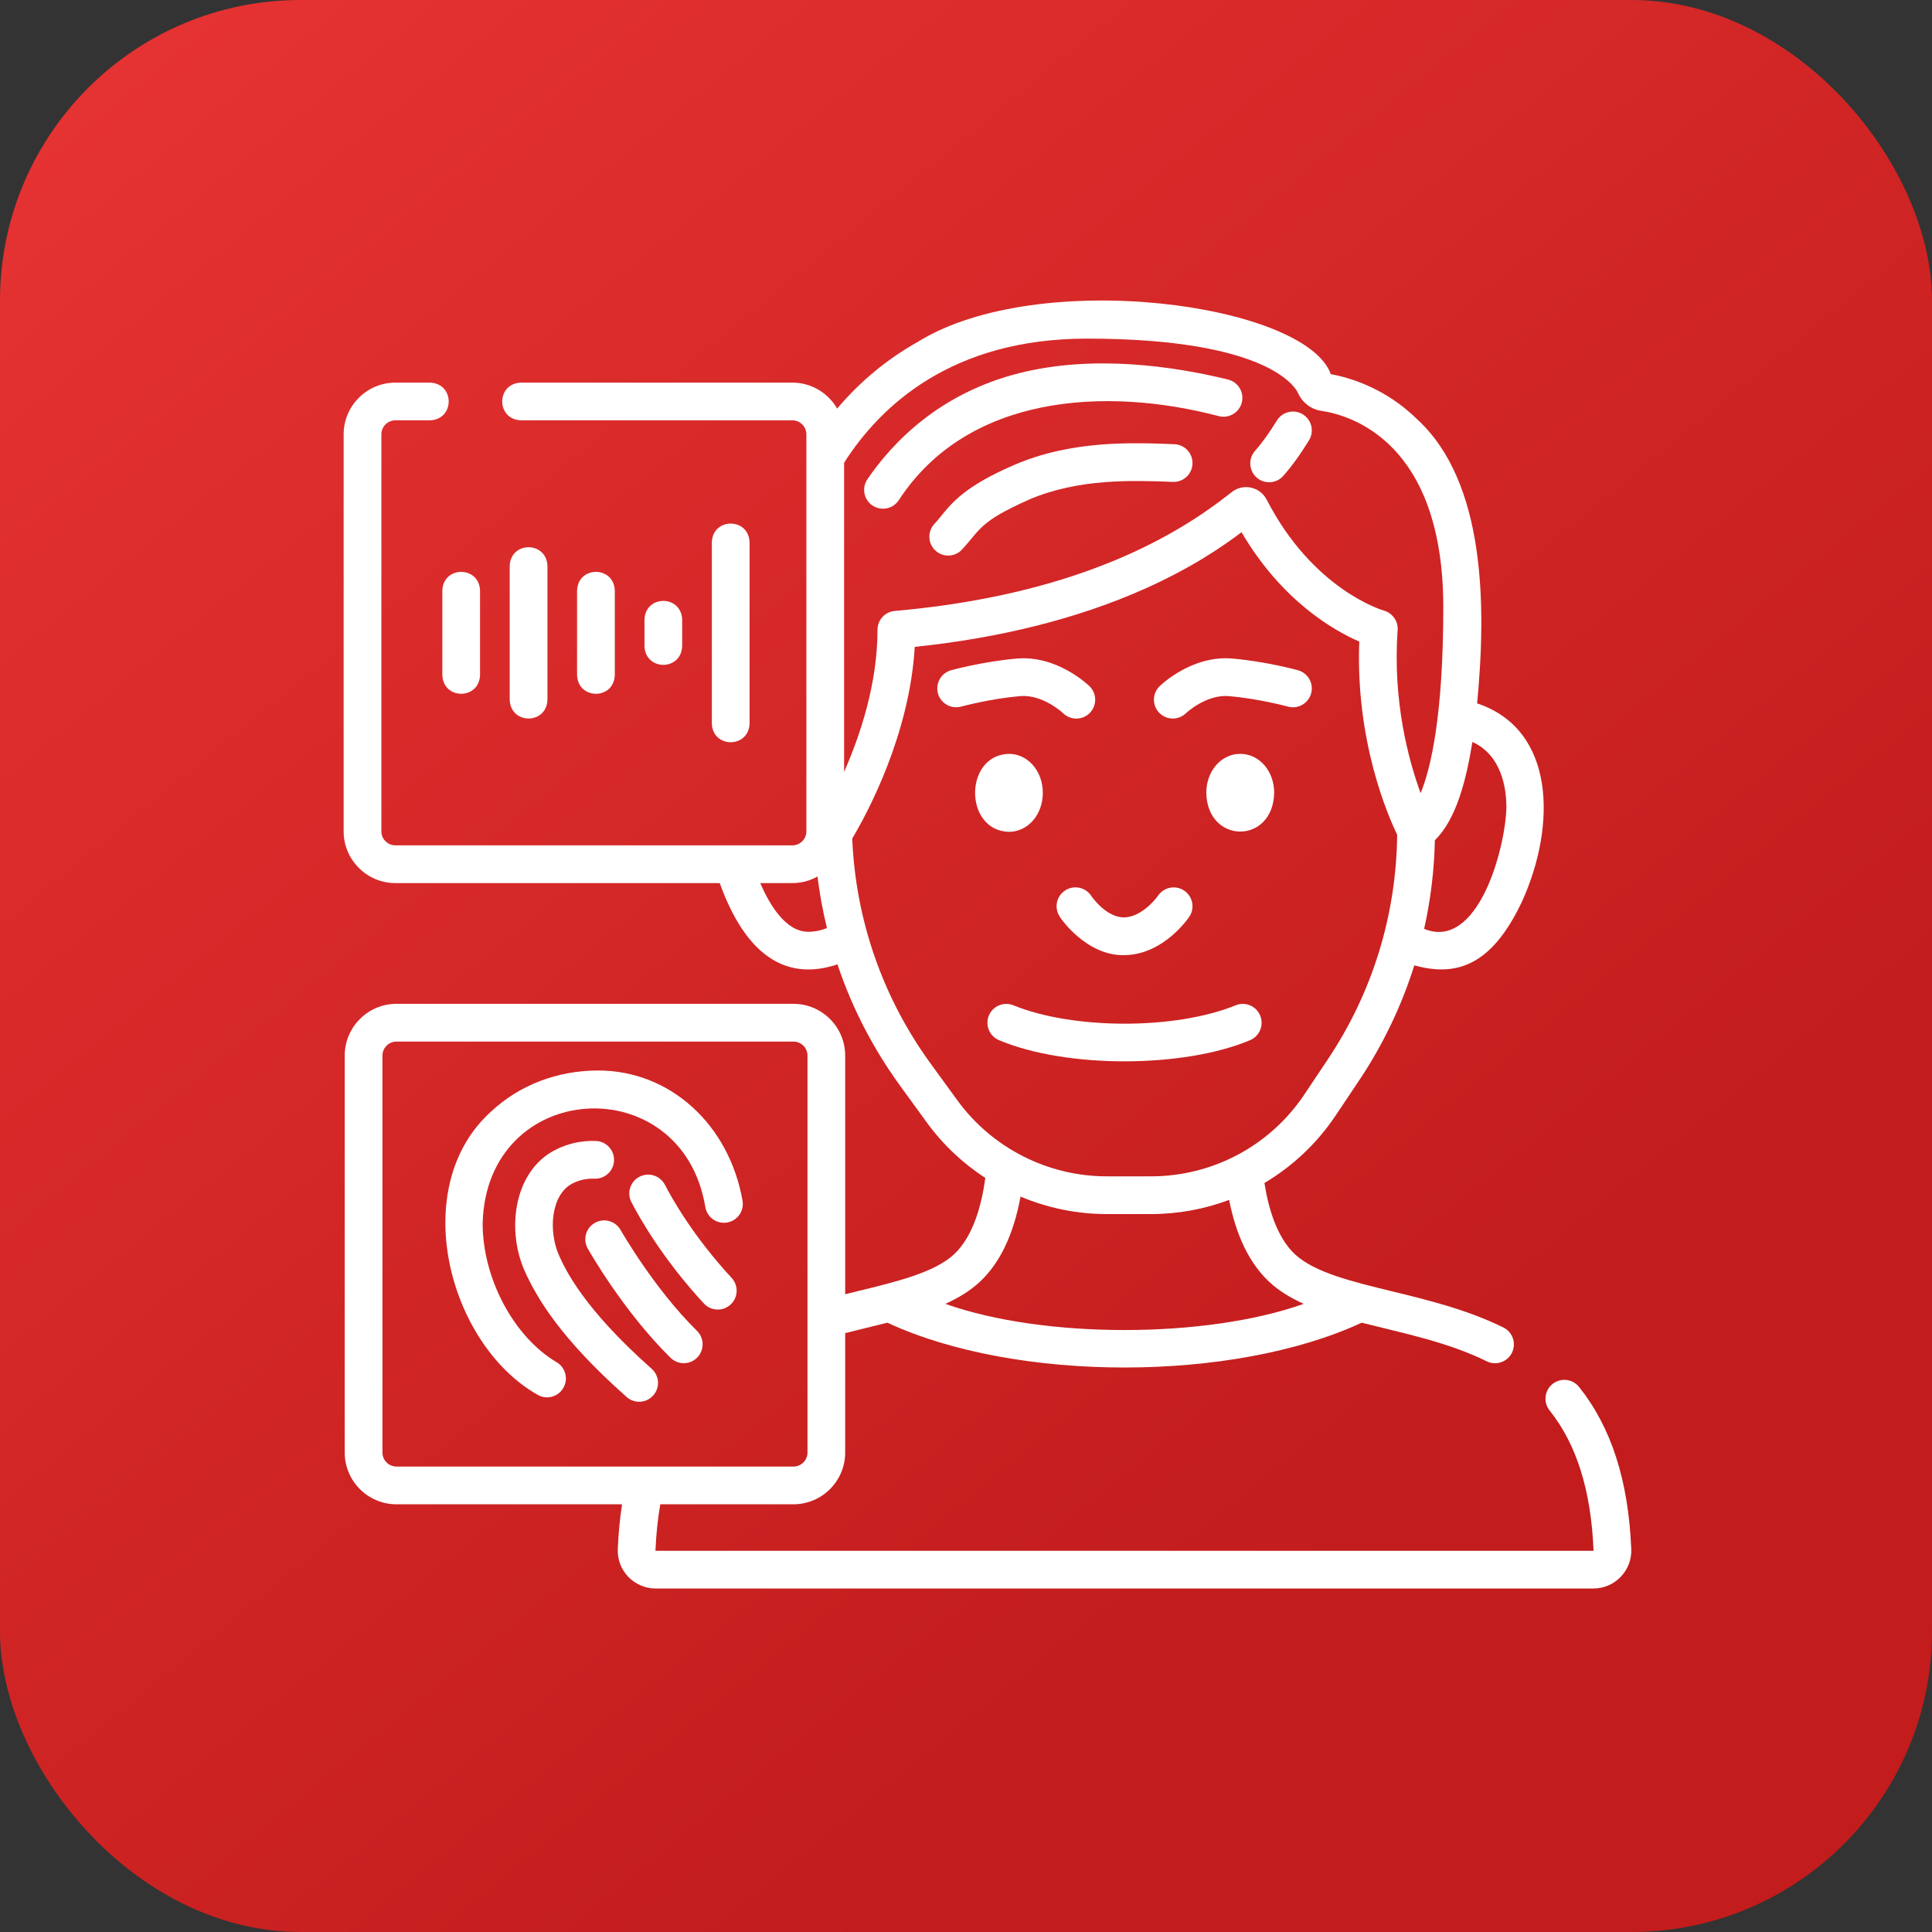 <svg width="45" height="45" viewBox="0 0 45 45" fill="none" xmlns="http://www.w3.org/2000/svg">
<rect x="0" y="0" width="45" height="45" fill="#333333" stroke="none"/>
<rect width="45" height="45" rx="7" fill="url(#paint0_linear_3476_215)"/>
<g clip-path="url(#clip0_3476_215)">
<path d="M36.78 32.305C36.629 32.115 36.353 32.084 36.163 32.235C35.973 32.386 35.942 32.662 36.093 32.852C36.724 33.645 37.059 34.713 37.117 36.118C37.117 36.118 37.116 36.121 37.111 36.121H15.274C15.268 36.121 15.267 36.118 15.267 36.118C15.283 35.736 15.321 35.374 15.379 35.038H18.48C19.145 35.038 19.686 34.497 19.686 33.832V31.051C20.016 30.967 20.343 30.891 20.668 30.808C23.673 32.204 28.726 32.196 31.717 30.808C32.695 31.056 33.71 31.256 34.628 31.707C34.841 31.814 35.108 31.727 35.216 31.508C35.323 31.29 35.234 31.026 35.016 30.919C34.168 30.502 33.238 30.276 32.418 30.076C31.491 29.851 30.615 29.638 30.159 29.212C29.734 28.813 29.54 28.124 29.451 27.554C30.105 27.166 30.675 26.633 31.112 25.979L31.654 25.169C32.214 24.333 32.645 23.43 32.942 22.485C33.884 22.744 34.728 22.542 35.457 20.984C36.249 19.231 36.236 16.992 34.405 16.383C34.622 14.11 34.602 11.23 33.008 9.765C32.252 9.023 31.406 8.788 30.997 8.715C30.41 7.074 24.191 6.216 21.375 7.964C20.659 8.366 20.031 8.887 19.499 9.517C19.291 9.156 18.901 8.912 18.455 8.912H12.134C11.552 8.932 11.552 9.77 12.134 9.79H18.455C18.636 9.79 18.782 9.937 18.782 10.118V19.363C18.782 19.543 18.636 19.69 18.455 19.69H9.21C9.029 19.69 8.883 19.543 8.883 19.363V10.118C8.883 9.937 9.029 9.79 9.21 9.79H10.015C10.597 9.77 10.596 8.932 10.015 8.912H9.21C8.545 8.912 8.004 9.453 8.004 10.118V19.363C8.004 20.028 8.545 20.569 9.21 20.569H16.764C17.336 22.156 18.239 22.886 19.506 22.462C19.842 23.466 20.332 24.418 20.966 25.29L21.588 26.146C21.963 26.661 22.427 27.096 22.95 27.437C22.868 28.044 22.675 28.79 22.225 29.212C21.769 29.638 20.893 29.851 19.966 30.076C19.874 30.099 19.78 30.122 19.686 30.145V24.587C19.686 23.922 19.145 23.381 18.48 23.381H9.235C8.57 23.381 8.029 23.922 8.029 24.587V33.832C8.029 34.497 8.57 35.038 9.235 35.038H14.489C14.438 35.368 14.405 35.717 14.389 36.081C14.38 36.323 14.466 36.552 14.634 36.727C14.8 36.901 15.034 37 15.274 37H37.111C37.351 37 37.584 36.901 37.75 36.727C37.918 36.552 38.005 36.323 37.995 36.081C37.929 34.484 37.531 33.248 36.78 32.305ZM35.087 18.812C35.061 19.785 34.418 22.147 33.171 21.635C33.322 20.961 33.406 20.27 33.421 19.57C33.927 19.079 34.156 18.143 34.295 17.281C34.978 17.593 35.087 18.357 35.087 18.812ZM25.314 7.887C29.541 7.887 30.178 9.028 30.236 9.158C30.337 9.381 30.539 9.535 30.778 9.57C31.444 9.667 33.617 10.284 33.617 14.144C33.617 16.684 33.324 17.904 33.089 18.474C32.809 17.708 32.435 16.335 32.554 14.677C32.569 14.47 32.436 14.281 32.236 14.223C32.169 14.203 30.578 13.721 29.503 11.638C29.43 11.496 29.299 11.394 29.143 11.359C28.989 11.324 28.827 11.358 28.7 11.454C28.669 11.478 28.631 11.508 28.586 11.542C26.671 13.042 24.065 13.946 20.84 14.23C20.613 14.25 20.439 14.44 20.439 14.667C20.439 15.923 20.036 17.128 19.661 17.978V10.778C20.504 9.454 22.166 7.887 25.314 7.887ZM18.825 21.703C18.298 21.703 17.921 21.066 17.708 20.569H18.455C18.668 20.569 18.868 20.513 19.041 20.416C19.091 20.821 19.165 21.222 19.261 21.617C19.12 21.674 18.974 21.703 18.825 21.703ZM22.299 25.629L21.676 24.773C20.558 23.235 19.928 21.423 19.85 19.527C19.859 19.515 19.867 19.503 19.874 19.49C20.192 18.953 21.187 17.121 21.306 15.067C23.32 14.857 25.12 14.402 26.663 13.714C27.773 13.219 28.508 12.707 28.918 12.396C29.858 14.002 31.076 14.69 31.66 14.943C31.571 17.264 32.328 19.001 32.543 19.442C32.523 21.314 31.966 23.123 30.924 24.68L30.382 25.491C29.583 26.686 28.248 27.399 26.81 27.399H25.775C24.404 27.399 23.105 26.737 22.299 25.629ZM22.825 29.853C23.293 29.416 23.609 28.75 23.77 27.871C24.398 28.135 25.079 28.278 25.775 28.278H26.81C27.441 28.278 28.056 28.163 28.629 27.948C28.794 28.789 29.106 29.429 29.559 29.853C29.785 30.065 30.059 30.231 30.366 30.369C28.076 31.183 24.305 31.182 22.019 30.369C22.325 30.231 22.599 30.065 22.825 29.853ZM8.908 33.832V24.587C8.908 24.406 9.055 24.26 9.235 24.26H18.48C18.661 24.26 18.808 24.406 18.808 24.587V33.832C18.808 34.013 18.661 34.159 18.48 34.159H9.235C9.055 34.159 8.908 34.013 8.908 33.832Z" fill="white"/>
<path d="M24.289 18.467C24.289 17.957 23.941 17.559 23.498 17.559C22.45 17.588 22.45 19.346 23.498 19.375C23.941 19.375 24.289 18.976 24.289 18.467Z" fill="white"/>
<path d="M28.887 17.559C28.444 17.559 28.097 17.957 28.097 18.467C28.121 19.669 29.654 19.669 29.678 18.467C29.678 17.957 29.331 17.559 28.887 17.559Z" fill="white"/>
<path d="M24.813 20.738C24.608 20.868 24.549 21.14 24.68 21.344C24.694 21.38 25.309 22.277 26.202 22.247C27.107 22.229 27.678 21.387 27.702 21.351C27.836 21.15 27.782 20.879 27.582 20.744C27.381 20.609 27.109 20.662 26.973 20.862C26.878 21 26.552 21.361 26.185 21.368C25.766 21.375 25.426 20.88 25.418 20.868C25.287 20.666 25.016 20.607 24.813 20.738Z" fill="white"/>
<path d="M29.113 24.229C29.337 24.137 29.444 23.881 29.353 23.657C29.262 23.432 29.006 23.324 28.781 23.415C27.369 23.992 24.986 23.981 23.604 23.415C23.379 23.324 23.123 23.432 23.032 23.656C22.94 23.881 23.048 24.137 23.272 24.229C24.846 24.89 27.57 24.879 29.113 24.229Z" fill="white"/>
<path d="M24.764 16.614C24.938 16.782 25.215 16.778 25.384 16.605C25.553 16.432 25.55 16.154 25.377 15.984C25.346 15.954 24.622 15.257 23.682 15.339C22.901 15.407 22.184 15.603 22.154 15.611C21.92 15.676 21.783 15.917 21.847 16.151C21.911 16.385 22.153 16.522 22.387 16.458C22.394 16.456 23.06 16.275 23.758 16.214C24.288 16.168 24.754 16.604 24.764 16.614Z" fill="white"/>
<path d="M27.316 16.736C27.426 16.736 27.536 16.695 27.621 16.614C27.626 16.609 28.094 16.168 28.627 16.214C29.325 16.275 29.992 16.456 29.998 16.458C30.232 16.523 30.474 16.385 30.539 16.151C30.603 15.918 30.466 15.676 30.232 15.611C30.202 15.603 29.484 15.406 28.703 15.339C27.764 15.257 27.039 15.954 27.009 15.984C26.836 16.153 26.833 16.429 27.001 16.602C27.087 16.691 27.201 16.736 27.316 16.736Z" fill="white"/>
<path d="M29.269 11.122C29.449 11.282 29.727 11.267 29.889 11.085C30.083 10.867 30.285 10.588 30.489 10.256C30.616 10.049 30.552 9.778 30.345 9.651C30.139 9.524 29.868 9.588 29.741 9.795C29.563 10.084 29.392 10.321 29.232 10.501C29.071 10.683 29.087 10.96 29.269 11.122Z" fill="white"/>
<path d="M20.318 11.772C20.394 11.824 20.48 11.849 20.566 11.849C20.706 11.849 20.844 11.782 20.929 11.658C22.534 9.186 25.754 8.998 28.394 9.694C28.63 9.751 28.867 9.607 28.925 9.372C28.983 9.136 28.838 8.898 28.603 8.84C27.34 8.531 25.473 8.254 23.742 8.691C21.895 9.156 20.799 10.291 20.204 11.162C20.067 11.362 20.118 11.635 20.318 11.772Z" fill="white"/>
<path d="M27.353 10.346C26.34 10.307 24.953 10.255 23.617 10.832C22.485 11.32 22.172 11.708 21.92 12.02C21.866 12.086 21.82 12.144 21.769 12.197C21.601 12.372 21.607 12.65 21.782 12.818C21.956 12.986 22.235 12.98 22.403 12.805C22.857 12.308 22.817 12.152 23.965 11.638C25.118 11.14 26.39 11.189 27.319 11.224C27.562 11.234 27.766 11.044 27.775 10.801C27.784 10.559 27.595 10.355 27.353 10.346Z" fill="white"/>
<path d="M10.303 13.756V15.723C10.323 16.305 11.161 16.305 11.181 15.723V13.756C11.161 13.175 10.323 13.175 10.303 13.756Z" fill="white"/>
<path d="M12.751 16.299V13.182C12.731 12.601 11.892 12.601 11.872 13.182V16.299C11.892 16.881 12.731 16.881 12.751 16.299Z" fill="white"/>
<path d="M14.32 15.723V13.756C14.3 13.175 13.461 13.175 13.441 13.756V15.723C13.462 16.305 14.3 16.305 14.32 15.723Z" fill="white"/>
<path d="M15.889 15.05V14.432C15.869 13.851 15.031 13.851 15.011 14.432V15.05C15.031 15.631 15.869 15.631 15.889 15.05Z" fill="white"/>
<path d="M17.459 16.852V12.631C17.439 12.05 16.6 12.05 16.58 12.631V16.852C16.6 17.434 17.439 17.433 17.459 16.852Z" fill="white"/>
<path d="M13.934 24.934C12.988 24.934 12.106 25.27 11.45 25.88C9.483 27.633 10.435 31.302 12.518 32.485C12.723 32.608 12.995 32.542 13.119 32.331C13.243 32.122 13.174 31.853 12.965 31.729C11.967 31.138 11.242 29.779 11.242 28.497C11.325 25.123 15.893 24.867 16.429 28.118C16.472 28.357 16.699 28.517 16.939 28.474C17.177 28.432 17.337 28.204 17.295 27.965C16.979 26.18 15.597 24.934 13.934 24.934Z" fill="white"/>
<path d="M15.487 27.596C15.375 27.381 15.11 27.297 14.894 27.409C14.679 27.52 14.595 27.786 14.707 28.001C14.897 28.367 15.441 29.331 16.396 30.362C16.561 30.54 16.839 30.55 17.017 30.385C17.195 30.221 17.206 29.943 17.041 29.765C16.159 28.812 15.66 27.931 15.487 27.596Z" fill="white"/>
<path d="M15.178 31.881C13.578 30.464 13.164 29.556 13.028 29.258C12.762 28.672 12.834 27.826 13.329 27.568C13.488 27.485 13.666 27.446 13.844 27.454C14.086 27.464 14.291 27.277 14.302 27.035C14.313 26.792 14.125 26.587 13.883 26.576C13.551 26.561 13.219 26.635 12.923 26.789C11.963 27.287 11.789 28.656 12.229 29.622C12.498 30.212 13.036 31.158 14.596 32.539C14.777 32.7 15.055 32.684 15.216 32.501C15.377 32.32 15.36 32.042 15.178 31.881Z" fill="white"/>
<path d="M14.455 28.649C14.335 28.438 14.068 28.363 13.856 28.483C13.645 28.602 13.57 28.87 13.69 29.081C13.723 29.141 14.526 30.552 15.618 31.625C15.791 31.795 16.069 31.793 16.239 31.62C16.409 31.447 16.407 31.168 16.234 30.998C15.235 30.017 14.467 28.67 14.455 28.649Z" fill="white"/>
</g>
<defs>
<linearGradient id="paint0_linear_3476_215" x1="-1.35" y1="-6.3" x2="32.85" y2="35.55" gradientUnits="userSpaceOnUse">
<stop stop-color="#EC3636"/>
<stop offset="1" stop-color="#C21C1C"/>
</linearGradient>
<clipPath id="clip0_3476_215">
<rect width="30" height="30" fill="white" transform="translate(8 7)"/>
</clipPath>
</defs>
</svg>
